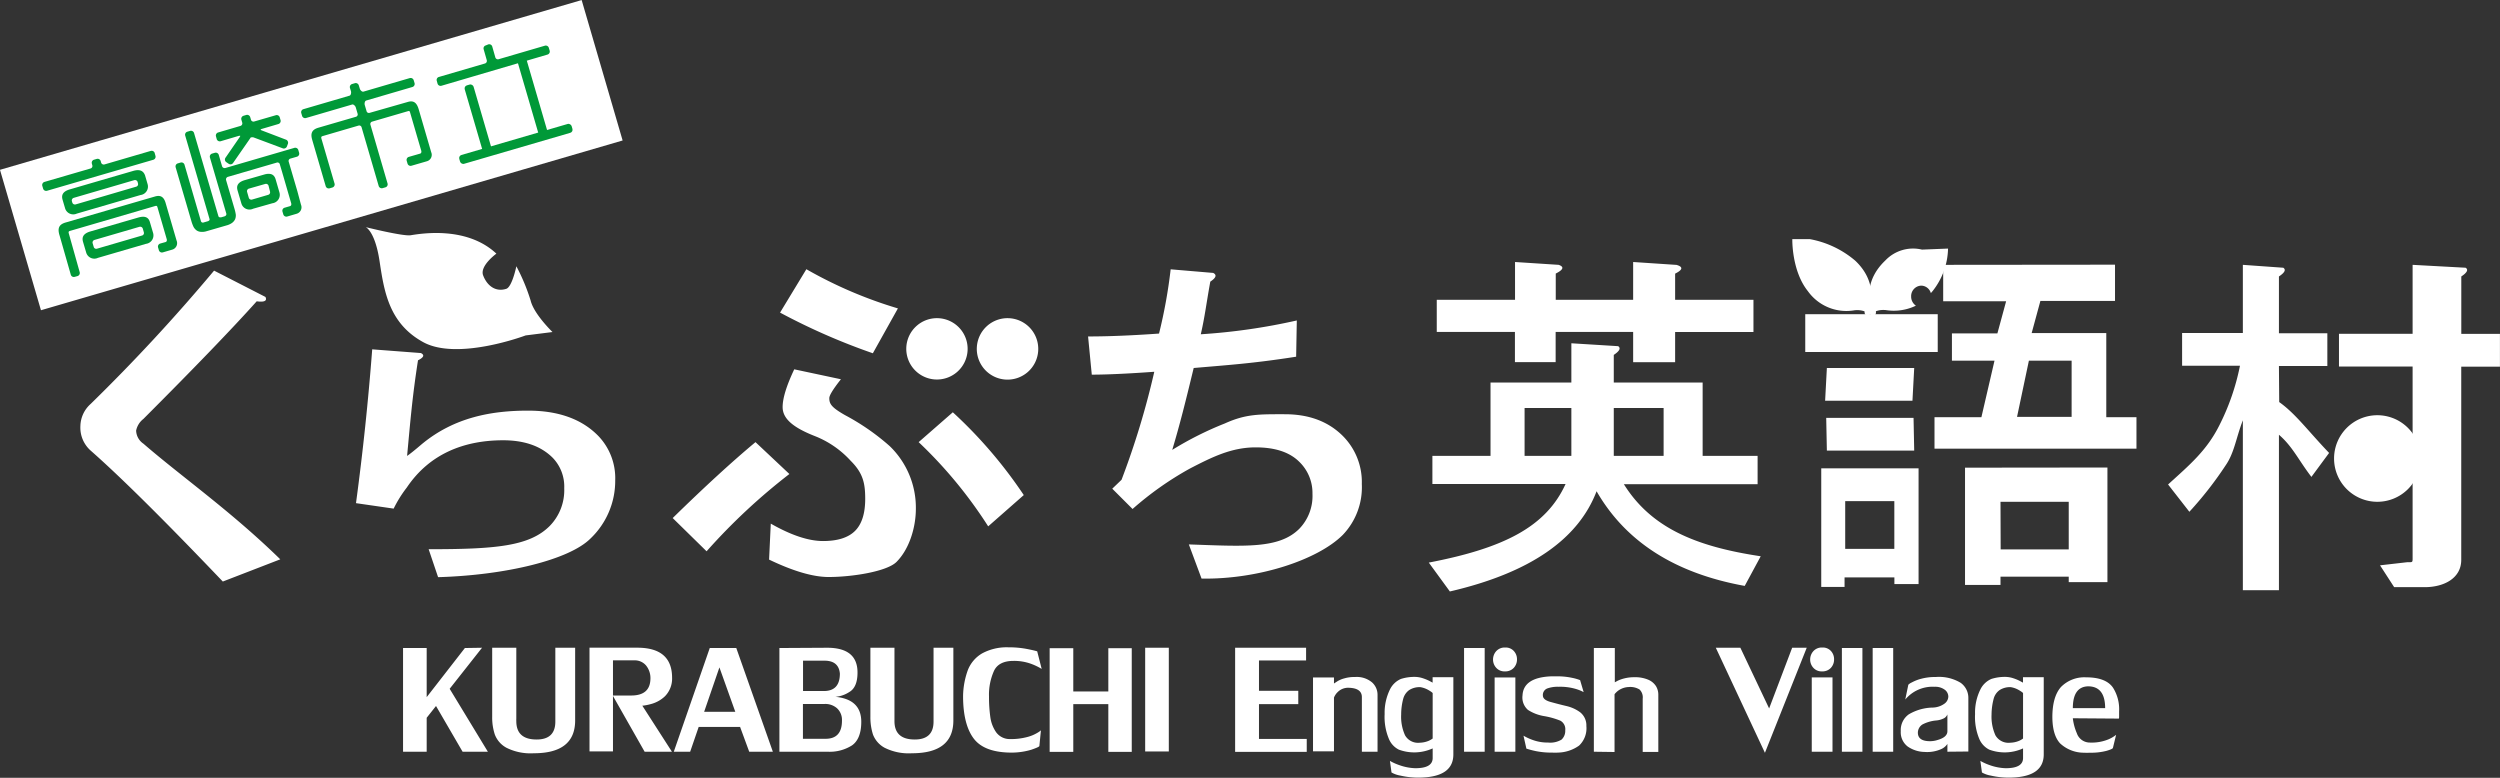<svg xmlns="http://www.w3.org/2000/svg" width="458.01" height="142.5"><rect width="100%" height="100%" fill="#333333" stroke="none"/><defs><style>.a{fill:#fff}.b{fill:#009938}</style></defs><path class="a" d="M-.003 31.11L106.56.009l7.508 25.727-106.564 31.1zm88.313 87.56l-5.93 7.52 7 11.53h-4.63l-4.87-8.38-1.71 2.16v6.22h-4.33v-19h4.33v9l7-9zM97.8 138a9.86 9.86 0 01-5-1 4.61 4.61 0 01-2.15-2.44 10 10 0 01-.48-3.22v-12.67h4.42v12.96a4.44 4.44 0 000 .49q0 3.36 3.72 3.36c2.29 0 3.43-1.1 3.43-3.28v-13.53h3.63v13.41q-.06 5.92-7.57 5.92zm19.86-8.74l5.44 8.46h-5l-5.85-10.3h3.39c2.29 0 3.46-1 3.52-3a3.68 3.68 0 00-.81-2.51 2.69 2.69 0 00-2.14-.93h-3.91v16.68H108v-19h8.75q6.38 0 6.38 5.52a4.62 4.62 0 01-1.3 3.37 5.88 5.88 0 01-2.67 1.46 8.87 8.87 0 01-1.39.27s-.11 0-.11-.02zm10.34 3.92l-1.56 4.54h-3l6.59-19h4.86l6.7 19h-4.33l-1.67-4.54zm6.71-2.77l-2.91-8.14-2.8 8.14zm16.83-11.74q5.57 0 5.56 4.54c0 1.8-.5 3-1.52 3.58a5.42 5.42 0 01-2.53.87c3.16.31 4.74 1.83 4.74 4.58 0 2.12-.61 3.57-1.72 4.33a7.6 7.6 0 01-4.41 1.15h-8.87v-19zm2.33 4.74q-.21-2.37-2.82-2.37h-3.93v5.56h3.81q2.94 0 2.94-3.19zm-2.62 11.94c2 0 3-1.11 3-3.31a2.9 2.9 0 00-.89-2.27 3.24 3.24 0 00-2.26-.8h-4v6.38zm15.83 2.65a9.86 9.86 0 01-5-1 4.65 4.65 0 01-2.15-2.44 10.34 10.34 0 01-.47-3.22v-12.67h4.41v13.45q0 3.36 3.72 3.36c2.29 0 3.44-1.1 3.44-3.28v-13.53h3.63v13.41q-.06 5.92-7.58 5.92zm23.34-1.34q0 .19-1.47.69a12.67 12.67 0 01-3.6.53c-3.3 0-5.61-.84-6.91-2.51s-2-4.28-2-7.83a14.49 14.49 0 01.89-4.82 6.13 6.13 0 012.57-3 9.42 9.42 0 014.81-1.13 17.78 17.78 0 013.25.27c1 .19 1.65.34 2.06.47l.82 3.22a10.88 10.88 0 00-1.9-.92 9 9 0 00-3.29-.55c-1.77 0-3 .62-3.56 1.86a10.6 10.6 0 00-.9 4.64 26.31 26.31 0 00.24 3.78 6.32 6.32 0 001.08 2.81 3.06 3.06 0 002.49 1.23 11.59 11.59 0 003.14-.36 7.12 7.12 0 001.94-.8 3.64 3.64 0 00.62-.44zm12.63-7.66h-6.42v8.75h-4.33v-19h4.33v7.93h6.42v-7.93h4.29v19h-4.29zm11.08-10.33v19h-4.33v-19zm12.15 0h13V121h-8.63v5.56h7.2V129h-7.2v6.38h8.75v2.37h-13.12zm26.09 8.58v10.47h-2.87v-10c0-1.14-.87-1.72-2.61-1.72a2.7 2.7 0 00-1.83.8 2.87 2.87 0 00-.67 1v9.85h-3.84v-13.54h3.84v1.11l.55-.36a4.67 4.67 0 011.31-.57 6.6 6.6 0 012-.26 4.35 4.35 0 013.13 1 3.05 3.05 0 01.99 2.22zm6.94 13.49c2.1 0 3.16-.62 3.16-1.87v-1.76a8.14 8.14 0 01-6.19.23 3.82 3.82 0 01-1.84-2 10.39 10.39 0 01-.77-4.51 9.67 9.67 0 011-4.57 4 4 0 012-1.88 8.26 8.26 0 012.59-.37 4.87 4.87 0 011.48.27 8 8 0 011.21.51c.34.18.51.27.51.28v-1h3.8v14.14q0 4.14-6.1 4.25a14.51 14.51 0 01-3.61-.37 4.88 4.88 0 01-1.62-.57l-.29-2.12a10 10 0 001.71.77 9.47 9.47 0 002.96.57zm3.16-13.74c0-.07-.23-.25-.69-.53a4.42 4.42 0 00-1.56-.58 3.52 3.52 0 00-2.06.54 2.89 2.89 0 00-1.09 1.61 11.28 11.28 0 00-.37 2.88 8.23 8.23 0 00.71 3.79 2.73 2.73 0 002.68 1.36 4.58 4.58 0 001.63-.34 4 4 0 00.75-.43zm5.75 10.72v-19H272v19zm7.53-19.09a2 2 0 011.59.64 2.2 2.2 0 01.58 1.52 2.24 2.24 0 01-.59 1.56 2.08 2.08 0 01-1.62.65 2 2 0 01-1.59-.65 2.22 2.22 0 01-.59-1.52 2.28 2.28 0 01.59-1.54 2.07 2.07 0 011.63-.66zm-1.93 19.09v-13.61h3.8v13.61zm8.84-10.3c0 .53.46.92 1.4 1.18s1.89.51 2.88.74a6.82 6.82 0 012.56 1.16 3.06 3.06 0 011.13 2.52 4.36 4.36 0 01-1.34 3.58 6.93 6.93 0 01-3.9 1.28 7.91 7.91 0 01-1 0 14.46 14.46 0 01-3-.27 16.84 16.84 0 01-1.75-.46l-.53-2.37a9.49 9.49 0 001.65.77 8 8 0 002.88.49 4 4 0 002.44-.54 2.18 2.18 0 00.68-1.7 1.77 1.77 0 00-.9-1.77 14.22 14.22 0 00-2.93-.83 7.76 7.76 0 01-3-1.14 3 3 0 01-1-2.64q.15-3.28 5.19-3.51h.47a4 4 0 01.43 0 13 13 0 012.94.26 9.25 9.25 0 011.52.43l.65 2.2a7.77 7.77 0 00-1.53-.61 10.12 10.12 0 00-3.08-.37 5.65 5.65 0 00-2.06.31 1.28 1.28 0 00-.8 1.29zm9.34 10.3v-19h3.84V125l.46-.25a6.15 6.15 0 011.26-.46 7.27 7.27 0 011.87-.22 6.11 6.11 0 012.52.45 3.17 3.17 0 011.43 1.18 3 3 0 01.43 1.55v10.51h-2.86V128a2 2 0 00-.58-1.68 3.23 3.23 0 00-2-.45 3.37 3.37 0 00-1.37.34 3.22 3.22 0 00-.89.62c-.21.21-.32.34-.32.39v10.55zm31.34.2l-9-19.25h4.5l5.27 11.12 4.22-11.12H331zm10.51-19.29a2 2 0 011.59.64 2.19 2.19 0 01.57 1.52 2.24 2.24 0 01-.58 1.56 2.08 2.08 0 01-1.62.65 2 2 0 01-1.59-.65 2.22 2.22 0 01-.59-1.52 2.28 2.28 0 01.59-1.54 2.06 2.06 0 011.63-.66zm-1.93 19.09v-13.61h3.8v13.61zm5.52 0v-19h3.76v19zm5.64 0v-19h3.76v19zm13.69 0v-1.43a2.63 2.63 0 01-1.07.92 6.33 6.33 0 01-3.1.55 5.62 5.62 0 01-3.11-1 3.28 3.28 0 01-1.26-2.8 3.53 3.53 0 011.47-3.09 8.92 8.92 0 014.42-1.24 3.86 3.86 0 002.09-.7 1.65 1.65 0 00.73-1.31 1.58 1.58 0 00-.67-1.27 2.9 2.9 0 00-1.82-.53 6.51 6.51 0 00-5.4 2.34l.56-2.71a2.06 2.06 0 01.63-.42 7.58 7.58 0 011.74-.68 9.83 9.83 0 012.66-.32 7.67 7.67 0 014.57 1.07 3.39 3.39 0 011.4 2.81v9.77zm-1.87-2.13c1.24-.34 1.87-.88 1.87-1.63v-3.11s0 .12-.14.29a1.27 1.27 0 01-.59.5 3.83 3.83 0 01-1.4.36 6.76 6.76 0 00-2.43.72 1.79 1.79 0 00-.84 1.69q.13 1.38 2.22 1.38a4.44 4.44 0 001.31-.2zm12.58 5.15c2.1 0 3.15-.62 3.15-1.87v-1.76a8.12 8.12 0 01-6.18.23 3.88 3.88 0 01-1.85-2 10.41 10.41 0 01-.76-4.51 9.55 9.55 0 011-4.57 4 4 0 012-1.88 8.22 8.22 0 012.59-.37 4.93 4.93 0 011.48.27 7.46 7.46 0 011.2.51c.34.18.51.27.51.28v-1h3.8v14.14q0 4.14-6.09 4.25a14.51 14.51 0 01-3.61-.37 4.88 4.88 0 01-1.62-.57l-.29-2.12a10.15 10.15 0 001.7.77 9.54 9.54 0 002.97.57zm3.15-13.74c0-.07-.23-.25-.69-.53a4.3 4.3 0 00-1.55-.58 3.5 3.5 0 00-2.06.54 2.84 2.84 0 00-1.09 1.61 11.69 11.69 0 00-.38 2.88 8.36 8.36 0 00.71 3.79 2.75 2.75 0 002.69 1.36 4.58 4.58 0 001.63-.34 3.48 3.48 0 00.74-.43zm9.12 4.59a9.8 9.8 0 00.73 2.73 2.51 2.51 0 002.37 1.72 8.09 8.09 0 003.28-.53 6 6 0 001.55-.89l-.58 2.38c0 .14-.39.33-1.19.56a11.07 11.07 0 01-3 .34 11.28 11.28 0 01-1.14 0 6.38 6.38 0 01-4.35-1.71c-.93-1-1.4-2.59-1.42-4.79 0-2.51.53-4.35 1.57-5.53a6 6 0 014.61-1.78q3.64 0 4.94 1.91a7.38 7.38 0 011.11 4.3v.86c0 .24 0 .4-.05.49zm2.78-5.85c-1.86.06-2.78 1.41-2.78 4h5.92c0-2.65-1.04-4-3.14-4zM48.63 54.4c.35.71-.18 1-1.6.8q-6.66 7.44-20.76 21.55a3.64 3.64 0 00-1.33 2.13 3 3 0 001.33 2.4c6.92 6 16 12.32 25.08 21.19l-10.53 4.07q-16-16.77-24.22-24a5.62 5.62 0 01-1.87-4.53 5.56 5.56 0 011.87-4 330.37 330.37 0 0022.62-24.43zM222.26 50c.71.36.54.89-.53 1.6-.71 3.9-1 6.45-1.74 9.64a111.68 111.68 0 0017.59-2.53l-.12 6.64c-8 1.25-12.56 1.53-18.77 2.07-1.59 6.56-2.51 10.25-3.93 15a60.7 60.7 0 019.63-4.84c3.9-1.77 6.38-1.69 11-1.69q6.65 0 10.64 4a11.94 11.94 0 013.46 8.78A12.62 12.62 0 01246 98c-4.62 4.61-15.58 8.18-25.87 8l-2.33-6.26c10.29.35 16.53.85 20.25-2.88a8.64 8.64 0 002.4-6.39 7.94 7.94 0 00-2.4-5.85q-2.66-2.66-8-2.66c-4.44 0-8 1.78-12.11 3.91a58.88 58.88 0 00-10.45 7.38l-3.72-3.72 1.7-1.63a148 148 0 006-19.79q-7.18.52-11.45.53l-.68-7q5.59 0 13-.53a92.87 92.87 0 002.13-11.77zm74.19 13.42c.53.36.27.89-.8 1.6v5.06h16.28v13.44H322v5.19h-24.5c5 8 13.18 11.42 25.07 13.2l-2.93 5.43Q300.49 103.88 292.5 90q-5.07 13.3-26.88 18.36l-3.86-5.29c13.84-2.66 21.5-6.59 25.06-14.4h-24.4v-5.15h10.65V70.08h14.81v-7.19zm-10.9-14.9c1.06.36.88.89-.53 1.6v4.8h14.18V48l7.95.53c1.24.36 1.16.89-.26 1.6v4.8h14.35v5.89h-14.35v5.54h-7.69v-5.55H285v5.54h-7.46v-5.54h-14.32v-5.89h14.34V48zm-6.24 35h8.57v-8.77h-8.57zm16.34 0h9.13v-8.77h-9.13zM77.11 64.68c.71.36.53.8-.53 1.33-1.06 6.75-1.43 11.49-2 17.52.53-.36 1.42-1.07 2.66-2.13 6-5 12.93-6.17 19.5-6.17q8.25 0 12.77 4.53a11.17 11.17 0 013.2 8.25 14.58 14.58 0 01-4.53 10.65c-3.9 3.9-15.51 6.72-27.92 7.08l-1.73-5.12c12.24 0 18.46-.53 22.18-4.26a9.37 9.37 0 002.66-6.92 7.58 7.58 0 00-2.12-5.58q-3.2-3.19-9.05-3.2c-7.1 0-13.48 2.42-17.68 8.67a22.22 22.22 0 00-2.4 3.85l-6.9-1q1.9-14.12 2.97-28.18zm19.19-3.23s-12.44 4.7-18.77 1.23-7.17-9.41-8-14.88S67 41.61 67 41.61s6.79 1.7 8.22 1.49 10.14-1.87 15.72 3.37c0 0-3.11 2.25-2.42 4 .77 2 2.38 3.05 4.24 2.44 1.07-.36 1.84-4.13 1.84-4.13a36 36 0 012.62 6.3c.6 2.47 4 5.75 4 5.75zm48.32 25.39A110.71 110.71 0 00129.45 101l-6.21-6.09Q132 86.34 138.41 81zm9.44-17.36c-1.58 2-2.13 3-2.13 3.46 0 1.07.42 1.71 2.91 3.13a42.21 42.21 0 018.16 5.66 15.67 15.67 0 014.79 11.45c0 3.55-1.25 7.47-3.55 9.77-1.78 1.77-8.17 2.76-12.43 2.76q-4.26 0-10.91-3.19l.31-6.59q5.59 3.19 9.58 3.19t5.86-1.86c1.24-1.24 1.86-3.2 1.86-5.86 0-2.83-.37-4.71-2.68-7a17.6 17.6 0 00-6.45-4.47c-4.08-1.59-6-3.22-6-5.35 0-1.6.7-3.9 2.13-6.92zm-6.33-20.16a79.19 79.19 0 0016.77 7.18l-4.59 8.22a117.27 117.27 0 01-17-7.45zm26.83 26.21a83.72 83.72 0 0113 15.17l-6.52 5.73A82 82 0 00168.3 81zm2.7-11.23a5.62 5.62 0 11-5.26-6 5.62 5.62 0 015.26 6zm12.94 0a5.63 5.63 0 11-5.27-6 5.63 5.63 0 015.27 6zM355 57.56v6.93h-24.27v-6.93zm-3.51 28.24V107h-4.43v-1.22h-9.13v1.75h-4.27V85.8zm-.8-18.38l-.32 6h-16l.32-6zm-.12 9.13l.12 6h-16l-.12-6zm-12.52 24h9v-8.74h-9zm49.43-52.06v6.64h-13.67l-1.6 5.89h13.67v15.41h5.53v5.77h-37v-5.77H363l2.4-10.35h-7.8v-5h8.33l1.6-5.89H356v-6.67zm-1.39 37.16v21H379v-1h-12.5v1.51H360V85.68zm-19.56 15H379v-8.72h-12.5zm3-24.28h10V66.08h-7.83z"/><path class="a" d="M331.57 43.81a17.73 17.73 0 018.32 3.95c3.79 3.6 2.76 7.15 3.07 7.66s1.14 1.89.47 2.35-1.17-1.16-3.65-.93a8.67 8.67 0 01-8.57-3.5c-3-3.74-2.85-9.53-2.85-9.53z"/><path class="a" d="M356.89 45.54l-4.77.19a7 7 0 00-6.73 2c-3.79 3.6-2.76 7.15-3.07 7.66s-1.14 1.89-.46 2.35 1.16-1.16 3.64-.93A9.3 9.3 0 00351 56a2 2 0 01-.87-1.67 1.92 1.92 0 011.85-2 1.87 1.87 0 011.76 1.37l.32-.37a12.94 12.94 0 002.83-7.79zm61.42 3.51c.53.36.27.89-.8 1.6v10.4h8.87v6h-8.87l.05 6.61c3 2.13 5.24 5.24 9.14 9.32l-3.24 4.39c-2.31-3-3.46-5.59-5.95-7.72v28.48h-6.61V77c-1.24 3.19-1.55 5.94-3.15 8.25a66.3 66.3 0 01-6.65 8.51l-3.9-5c3.9-3.55 7.07-6.19 9.38-10.81a42.33 42.33 0 003.79-10.94h-10.6v-6h11.13V48.52zm33.41 0c.53.36.27.89-.8 1.6v10.52H458v6h-7.09v35.4c0 3.37-3.16 5-6.7 5h-5.59l-2.59-4L441 103c1.06 0 1 .09 1-1V67.15h-13.49v-6H442V48.52z"/><path class="a" d="M443.47 84a7.93 7.93 0 11-7.93-7.93 7.93 7.93 0 017.93 7.93z"/><path class="b" d="M24.41 31.31L18.6 33l-5.82 1.7c-1.42.41-1.52 1.18-1.32 1.88l.47 1.6a1.56 1.56 0 002.15.95l11.66-3.4a1.56 1.56 0 001.3-2l-.47-1.61c-.24-.63-.74-1.22-2.16-.81zm.87 2.3a.47.47 0 01-.33.59l-5.55 1.63-5.55 1.62a.5.5 0 01-.6-.33l-.08-.27a.5.5 0 01.33-.6L24.61 33a.5.5 0 01.6.33zm.07 6.24l-3 .87-5.82 1.69c-1.42.42-1.52 1.19-1.32 1.89l.59 2a1.55 1.55 0 002.14.94l8.81-2.57a1.56 1.56 0 001.31-1.95l-.59-2c-.2-.72-.69-1.28-2.12-.87zm1 2.7a.47.47 0 01-.33.6l-2.7.79-5.55 1.62a.47.47 0 01-.6-.33l-.2-.67a.5.5 0 01.33-.6l8.26-2.41a.5.5 0 01.6.33zm1.26-14.9l-8.48 2.48a.5.5 0 01-.6-.33l-.08-.29a.59.59 0 00-.72-.4l-.51.15a.58.58 0 00-.39.72l.08.29a.47.47 0 01-.33.6l-8.44 2.46a.59.59 0 00-.39.72l.15.51a.58.58 0 00.72.39l19.47-5.68a.58.58 0 00.39-.72l-.15-.55a.58.58 0 00-.72-.35z"/><path class="b" d="M28.39 36l-9.07 2.64L12 40.77c-1.26.37-1.45 1.12-1.12 2.26l.09.3 2 7a.58.58 0 00.72.39l.51-.14a.59.59 0 00.4-.72l-2-7.11c-.08-.27 0-.38.2-.44l15.64-4.57c.29-.08.34 0 .42.27l1.27 4.37.41 1.41c.08.27 0 .49-.19.55l-1 .28a.58.58 0 00-.39.72l.15.51a.58.58 0 00.71.39l1.75-.51a1.23 1.23 0 00.78-1.66l-.64-2.19-1.33-4.56c-.3-1.13-.84-1.66-1.99-1.32zm19.97-4l1-.3-4.52 1.3c-1.42.42-1.52 1.18-1.32 1.88l.71 2.42a1.54 1.54 0 002.14.94l3.52-1a1.56 1.56 0 001.3-2l-.7-2.41c-.21-.68-.7-1.27-2.13-.83zm1.11 3.1a.48.48 0 01-.33.59l1.27-.37-4.23 1.24a.48.48 0 01-.6-.33l-.31-1.07a.48.48 0 01.32-.6l3-.86a.49.49 0 01.61.33z"/><path class="b" d="M40.41 25.88l3.37-1a.45.45 0 01.17 0h.06a.31.31 0 01-.07.2l-2.63 3.82a.58.58 0 00.15.81l.44.3a.61.61 0 00.49.08.64.64 0 00.31-.23l2.85-4.11.31-.45.07-.12H46a.78.78 0 01.47 0l5.35 2a.5.5 0 00.36 0 .58.58 0 00.38-.34l.19-.5a.59.59 0 000-.37.57.57 0 00-.35-.38l-4.48-1.71c-.11-.05-.16-.1-.16-.12v-.06a.49.49 0 01.16-.07l3.09-.91a.58.58 0 00.39-.71l-.15-.51a.57.57 0 00-.72-.39l-4 1.16A.48.48 0 0146 22l-.16-.54a.59.59 0 00-.72-.4l-.51.15a.59.59 0 00-.39.72l.16.54a.49.49 0 01-.33.6l-4.09 1.2a.58.58 0 00-.39.72l.14.51a.59.59 0 00.7.38zm13.52 1.21l-12.65 3.69a.5.5 0 01-.6-.33l-.6-2.07a.58.58 0 00-.72-.39l-.51.15a.58.58 0 00-.39.72l3 10.26a.39.39 0 01-.07.35.58.58 0 01-.27.17l-.55.16a.8.8 0 01-.36 0 .3.3 0 01-.2-.21l-4.46-15.22a.58.58 0 00-.72-.39l-.51.15a.57.57 0 00-.39.71l4.45 15.26a.27.27 0 01-.05.28.65.65 0 01-.32.17l-.69.2a.37.37 0 01-.52-.28l-3-10.3a.58.58 0 00-.71-.39l-.51.15a.58.58 0 00-.4.72l2.9 9.92a6.66 6.66 0 00.38 1 2 2 0 00.57.65 1.63 1.63 0 00.87.26 2.58 2.58 0 00.83-.09l4-1.16a3.27 3.27 0 00.75-.37 1.79 1.79 0 00.59-.69 1.87 1.87 0 00.13-.85 7.53 7.53 0 00-.22-1L41.42 33a.49.49 0 01.33-.6l8.92-2.6a.44.44 0 01.6.32l.43 1.45 1.16 4 .48 1.64c.08.27 0 .49-.19.55l-1 .29a.57.57 0 00-.4.71l.15.51a.58.58 0 00.71.4l1.74-.51a1.23 1.23 0 00.79-1.66l-.67-2.5-1.57-5.35a.45.45 0 01.32-.6l1.18-.34a.58.58 0 00.4-.72l-.15-.51a.58.58 0 00-.72-.39zm21.13-12.78l-8.48 2.48c-.26.07-.59-.28-.66-.54l-.19-.62a.58.58 0 00-.71-.39l-.51.15a.58.58 0 00-.4.71l.19.62c.07.26 0 .74-.27.81L55.59 20a.58.58 0 00-.4.71l.15.51a.58.58 0 00.72.4l8.48-2.48c.25-.05.57.29.64.54l.33 1.13a.45.45 0 01-.32.59l-6.87 2c-1.26.37-1.45 1.12-1.11 2.26l2.46 8.44a.58.58 0 00.72.4l.51-.15a.58.58 0 00.39-.72l-2.41-8.25c-.07-.27 0-.38.2-.44L65.71 23a.45.45 0 01.54.34l3.13 10.74a.59.59 0 00.72.39l.51-.15a.57.57 0 00.39-.71l-3.13-10.74a.45.45 0 01.28-.58l6.58-1.92c.29-.08.33 0 .41.27L76.41 25l.76 2.59c.08.27 0 .49-.19.55l-2.08.6a.58.58 0 00-.39.72l.15.51a.58.58 0 00.7.4l2.86-.83a1.22 1.22 0 00.78-1.65L76.7 20c-.34-1.13-.88-1.66-2-1.32l-7 2a.44.44 0 01-.55-.34l-.33-1.12c-.07-.25 0-.71.26-.8l8.47-2.48a.58.58 0 00.4-.71l-.15-.51a.59.59 0 00-.74-.41zm24.77-5.94l-8.48 2.48a.49.49 0 01-.6-.33l-.57-2a.58.58 0 00-.72-.39l-.46.19a.56.56 0 00-.39.71l.57 2a.49.49 0 01-.33.6l-8.44 2.47a.56.56 0 00-.39.71l.14.51a.58.58 0 00.72.39L100.3 10a.58.58 0 00.4-.72l-.15-.51a.58.58 0 00-.72-.4z"/><rect class="b" x="83.79" y="25.51" width="21.44" height="1.69" rx=".58" transform="rotate(-16.27 94.531 26.362)"/><rect class="b" x="96.7" y="10.25" width="1.69" height="14.79" rx=".58" transform="rotate(-16.27 97.56 17.658)"/><rect class="b" x="86.72" y="15.31" width="1.69" height="12.69" rx=".58" transform="rotate(-16.27 87.566 21.655)"/></svg>